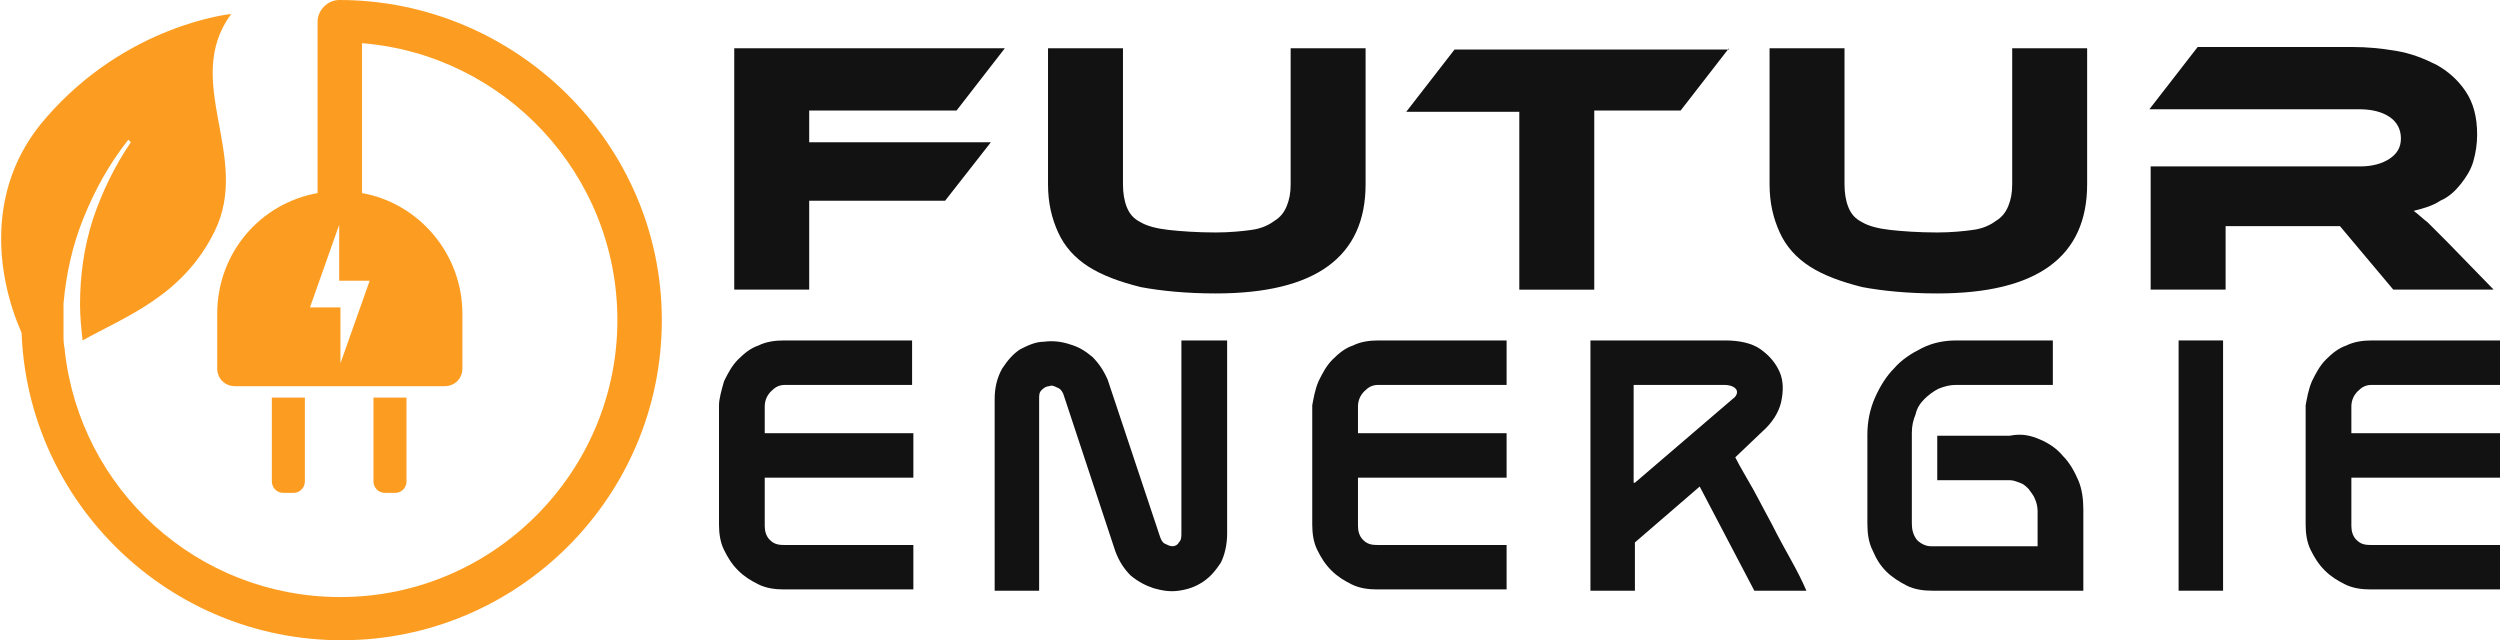 <?xml version="1.0" encoding="utf-8"?>
<!-- Generator: Adobe Illustrator 24.1.0, SVG Export Plug-In . SVG Version: 6.00 Build 0)  -->
<svg version="1.1" id="Layer_1" xmlns="http://www.w3.org/2000/svg" xmlns:xlink="http://www.w3.org/1999/xlink" x="0px" y="0px"
	 width="196.8px" height="50.4px" viewBox="0 0 196.8 50.4" style="enable-background:new 0 0 196.8 50.4;" xml:space="preserve">
<style type="text/css">
	.st0{fill:#131212;}
	.st1{fill:#FC9D21;}
</style>
<g>
	<path class="st0" d="M79.1,3.8l-3.8,4.9H63.7v2.5h14.3l-3.6,4.6H63.7v7h-5.9v-19H79.1z"/>
	<path class="st0" d="M107.5,14.5c0,5.7-3.9,8.6-11.8,8.6c-2.3,0-4.3-0.2-5.9-0.5c-1.6-0.4-3-0.9-4.1-1.6c-1.1-0.7-1.9-1.6-2.4-2.7
		c-0.5-1.1-0.8-2.3-0.8-3.8V3.8h5.9v10.7c0,0.7,0.1,1.3,0.3,1.8c0.2,0.5,0.5,0.9,1.1,1.2c0.5,0.3,1.3,0.5,2.2,0.6
		c0.9,0.1,2.2,0.2,3.7,0.2c1.1,0,2.1-0.1,2.8-0.2c0.8-0.1,1.4-0.4,1.8-0.7c0.5-0.3,0.8-0.7,1-1.2c0.2-0.5,0.3-1,0.3-1.7V3.8h5.9
		V14.5z"/>
	<path class="st0" d="M136.1,3.8l-3.8,4.9h-6.8v14.1h-5.9V8.8h-8.9l3.8-4.9H136.1z"/>
	<path class="st0" d="M164.3,14.5c0,5.7-3.9,8.6-11.8,8.6c-2.3,0-4.3-0.2-5.9-0.5c-1.6-0.4-3-0.9-4.1-1.6c-1.1-0.7-1.9-1.6-2.4-2.7
		c-0.5-1.1-0.8-2.3-0.8-3.8V3.8h5.9v10.7c0,0.7,0.1,1.3,0.3,1.8c0.2,0.5,0.5,0.9,1.1,1.2c0.5,0.3,1.3,0.5,2.2,0.6
		c0.9,0.1,2.2,0.2,3.7,0.2c1.1,0,2.1-0.1,2.8-0.2c0.8-0.1,1.4-0.4,1.8-0.7c0.5-0.3,0.8-0.7,1-1.2c0.2-0.5,0.3-1,0.3-1.7V3.8h5.9
		V14.5z"/>
	<path class="st0" d="M196.3,22.8h-7.9l-4.2-5h-9v5h-5.9v-9.7h16.5c0.9,0,1.7-0.2,2.3-0.6c0.6-0.4,0.9-0.9,0.9-1.6
		c0-0.7-0.3-1.3-0.9-1.7c-0.6-0.4-1.4-0.6-2.4-0.6h-16.5l3.8-4.9h12.2c1.1,0,2.2,0.1,3.4,0.3c1.2,0.2,2.2,0.6,3.2,1.1
		c0.9,0.5,1.7,1.2,2.3,2.1c0.6,0.9,0.9,2,0.9,3.4c0,0.7-0.1,1.4-0.3,2.1c-0.2,0.7-0.6,1.3-1,1.8c-0.4,0.5-0.9,1-1.6,1.3
		c-0.6,0.4-1.3,0.6-2.1,0.8c0.3,0.2,0.7,0.6,1.1,0.9c0.4,0.4,0.9,0.9,1.6,1.6L196.3,22.8z"/>
	<path class="st0" d="M57,30c0.3-0.6,0.6-1.2,1.1-1.7c0.5-0.5,1-0.9,1.6-1.1c0.6-0.3,1.3-0.4,2-0.4h10.1v3.5H61.8
		c-0.5,0-0.8,0.2-1.1,0.5c-0.3,0.3-0.5,0.7-0.5,1.2v2.1h11.7v3.5H60.2v3.8c0,0.4,0.1,0.8,0.4,1.1c0.3,0.3,0.6,0.4,1.1,0.4h10.2v3.5
		H61.7c-0.7,0-1.4-0.1-2-0.4c-0.6-0.3-1.1-0.6-1.6-1.1c-0.5-0.5-0.8-1-1.1-1.6c-0.3-0.6-0.4-1.3-0.4-2v-9.4
		C56.6,31.4,56.8,30.7,57,30z"/>
	<path class="st0" d="M96.6,26.8V42c0,0.9-0.2,1.7-0.5,2.3c-0.4,0.6-0.8,1.1-1.4,1.5c-0.6,0.4-1.2,0.6-1.9,0.7c-0.7,0.1-1.3,0-2-0.2
		c-0.6-0.2-1.2-0.5-1.8-1c-0.5-0.5-0.9-1.1-1.2-1.9l-4.1-12.4c-0.1-0.2-0.2-0.4-0.5-0.5c-0.2-0.1-0.4-0.2-0.6-0.1
		c-0.2,0-0.4,0.1-0.6,0.3c-0.2,0.2-0.2,0.4-0.2,0.7v15.1h-3.5V31.4c0-0.9,0.2-1.7,0.6-2.4c0.4-0.6,0.8-1.1,1.4-1.5
		c0.6-0.3,1.2-0.6,1.9-0.6c0.7-0.1,1.4,0,2,0.2c0.7,0.2,1.2,0.5,1.8,1c0.5,0.5,0.9,1.1,1.2,1.8l4.1,12.3c0.1,0.3,0.2,0.5,0.4,0.6
		c0.2,0.1,0.4,0.2,0.6,0.2c0.2,0,0.4-0.1,0.5-0.3c0.2-0.2,0.2-0.4,0.2-0.8V26.8H96.6z"/>
	<path class="st0" d="M103.8,30c0.3-0.6,0.6-1.2,1.1-1.7c0.5-0.5,1-0.9,1.6-1.1c0.6-0.3,1.3-0.4,2-0.4h10.1v3.5h-10.1
		c-0.5,0-0.8,0.2-1.1,0.5c-0.3,0.3-0.5,0.7-0.5,1.2v2.1h11.7v3.5h-11.7v3.8c0,0.4,0.1,0.8,0.4,1.1c0.3,0.3,0.6,0.4,1.1,0.4h10.2v3.5
		h-10.2c-0.7,0-1.4-0.1-2-0.4c-0.6-0.3-1.1-0.6-1.6-1.1c-0.5-0.5-0.8-1-1.1-1.6c-0.3-0.6-0.4-1.3-0.4-2v-9.4
		C103.4,31.4,103.5,30.7,103.8,30z"/>
	<path class="st0" d="M125.2,26.8h10.6c1.1,0,2.1,0.2,2.8,0.7c0.7,0.5,1.2,1.1,1.5,1.8c0.3,0.7,0.3,1.5,0.1,2.4
		c-0.2,0.8-0.7,1.6-1.5,2.3l-2.1,2c0.4,0.8,0.9,1.6,1.4,2.5c0.5,0.9,1,1.9,1.5,2.8c0.5,1,1,1.9,1.5,2.8c0.5,0.9,0.9,1.7,1.2,2.4
		h-4.1l-4.3-8.2l-5.1,4.4v3.8h-3.5V26.8z M128.7,38l7.7-6.6c0.3-0.2,0.4-0.5,0.3-0.7c-0.1-0.2-0.4-0.4-1-0.4h-7.1V38z"/>
	<path class="st0" d="M160.6,34.6c0.7,0.3,1.3,0.7,1.8,1.3c0.5,0.5,0.9,1.2,1.2,1.9c0.3,0.7,0.4,1.5,0.4,2.3v6.4h-11.9
		c-0.7,0-1.4-0.1-2-0.4c-0.6-0.3-1.2-0.7-1.6-1.1c-0.5-0.5-0.8-1-1.1-1.7c-0.3-0.6-0.4-1.3-0.4-2.1v-7c0-1,0.2-2,0.6-2.9
		c0.4-0.9,0.9-1.7,1.5-2.3c0.6-0.7,1.4-1.2,2.2-1.6c0.8-0.4,1.7-0.6,2.7-0.6h7.6v3.5h-7.6c-0.5,0-0.9,0.1-1.4,0.3
		c-0.4,0.2-0.8,0.5-1.1,0.8c-0.3,0.3-0.6,0.7-0.7,1.2c-0.2,0.5-0.3,0.9-0.3,1.5v7.1c0,0.5,0.1,0.9,0.4,1.3c0.3,0.3,0.7,0.5,1.1,0.5
		h8.4v-2.8c0-0.3-0.1-0.7-0.2-0.9c-0.1-0.3-0.3-0.5-0.5-0.8c-0.2-0.2-0.4-0.4-0.7-0.5c-0.3-0.1-0.5-0.2-0.8-0.2h-5.7v-3.5h5.7
		C159.2,34.1,159.9,34.3,160.6,34.6z"/>
	<path class="st0" d="M175,46.5h-3.5V26.8h3.5V46.5z"/>
	<path class="st0" d="M182,30c0.3-0.6,0.6-1.2,1.1-1.7c0.5-0.5,1-0.9,1.6-1.1c0.6-0.3,1.3-0.4,2-0.4h10.1v3.5h-10.1
		c-0.5,0-0.8,0.2-1.1,0.5c-0.3,0.3-0.5,0.7-0.5,1.2v2.1h11.7v3.5h-11.7v3.8c0,0.4,0.1,0.8,0.4,1.1c0.3,0.3,0.6,0.4,1.1,0.4h10.2v3.5
		h-10.2c-0.7,0-1.4-0.1-2-0.4c-0.6-0.3-1.1-0.6-1.6-1.1c-0.5-0.5-0.8-1-1.1-1.6c-0.3-0.6-0.4-1.3-0.4-2v-9.4
		C181.6,31.4,181.7,30.7,182,30z"/>
</g>
<g>
	<path class="st1" d="M31.1,38.8c0.5,0,0.9-0.4,0.9-0.9v-6.6h-2.6v6.6c0,0.5,0.4,0.9,0.9,0.9H31.1z"/>
	<path class="st1" d="M23.1,38.8c0.5,0,0.9-0.4,0.9-0.9v-6.6h-2.6v6.6c0,0.5,0.4,0.9,0.9,0.9H23.1z"/>
	<path class="st1" d="M26.7,0c-0.9,0-1.7,0.8-1.7,1.7c0,0,0,0,0,0v13.5c-4.5,0.8-7.9,4.7-7.9,9.5V29c0,0.8,0.6,1.4,1.4,1.4H35
		c0.8,0,1.4-0.6,1.4-1.4v-4.3c0-4.7-3.4-8.7-7.9-9.5V3.4c11.2,0.9,20.1,10.3,20.1,21.8c0,12-9.8,21.8-21.8,21.8
		C15.5,47,6.3,38.5,5.1,27.6c0,0,0,0,0,0c0,0,0-0.1,0-0.1C5,27.1,5,26.7,5,26.3c0-0.4,0-0.8,0-1.1c0-0.4,0-0.9,0-1.3
		c0.2-2.3,0.7-4.6,1.6-6.8c0.9-2.2,2-4.2,3.5-6.1l0.2,0.2c-1.3,1.9-2.3,4-3,6.1c-0.7,2.2-1,4.4-1,6.7c0,0.9,0.1,1.9,0.2,2.8
		c3.4-1.9,7.9-3.5,10.4-8.6c2.9-5.9-2.6-11.8,1.3-17.1c0,0-8.2,0.8-14.6,8.2c-4.9,5.6-3.8,12.6-1.9,16.9
		c0.5,13.4,11.6,24.2,25.2,24.2c13.9,0,25.2-11.3,25.2-25.2S40.6,0,26.7,0z M29.1,22.1l-2.3,6.5l0-4.4h-2.4l2.3-6.5l0,4.4H29.1z"/>
</g>
</svg>
